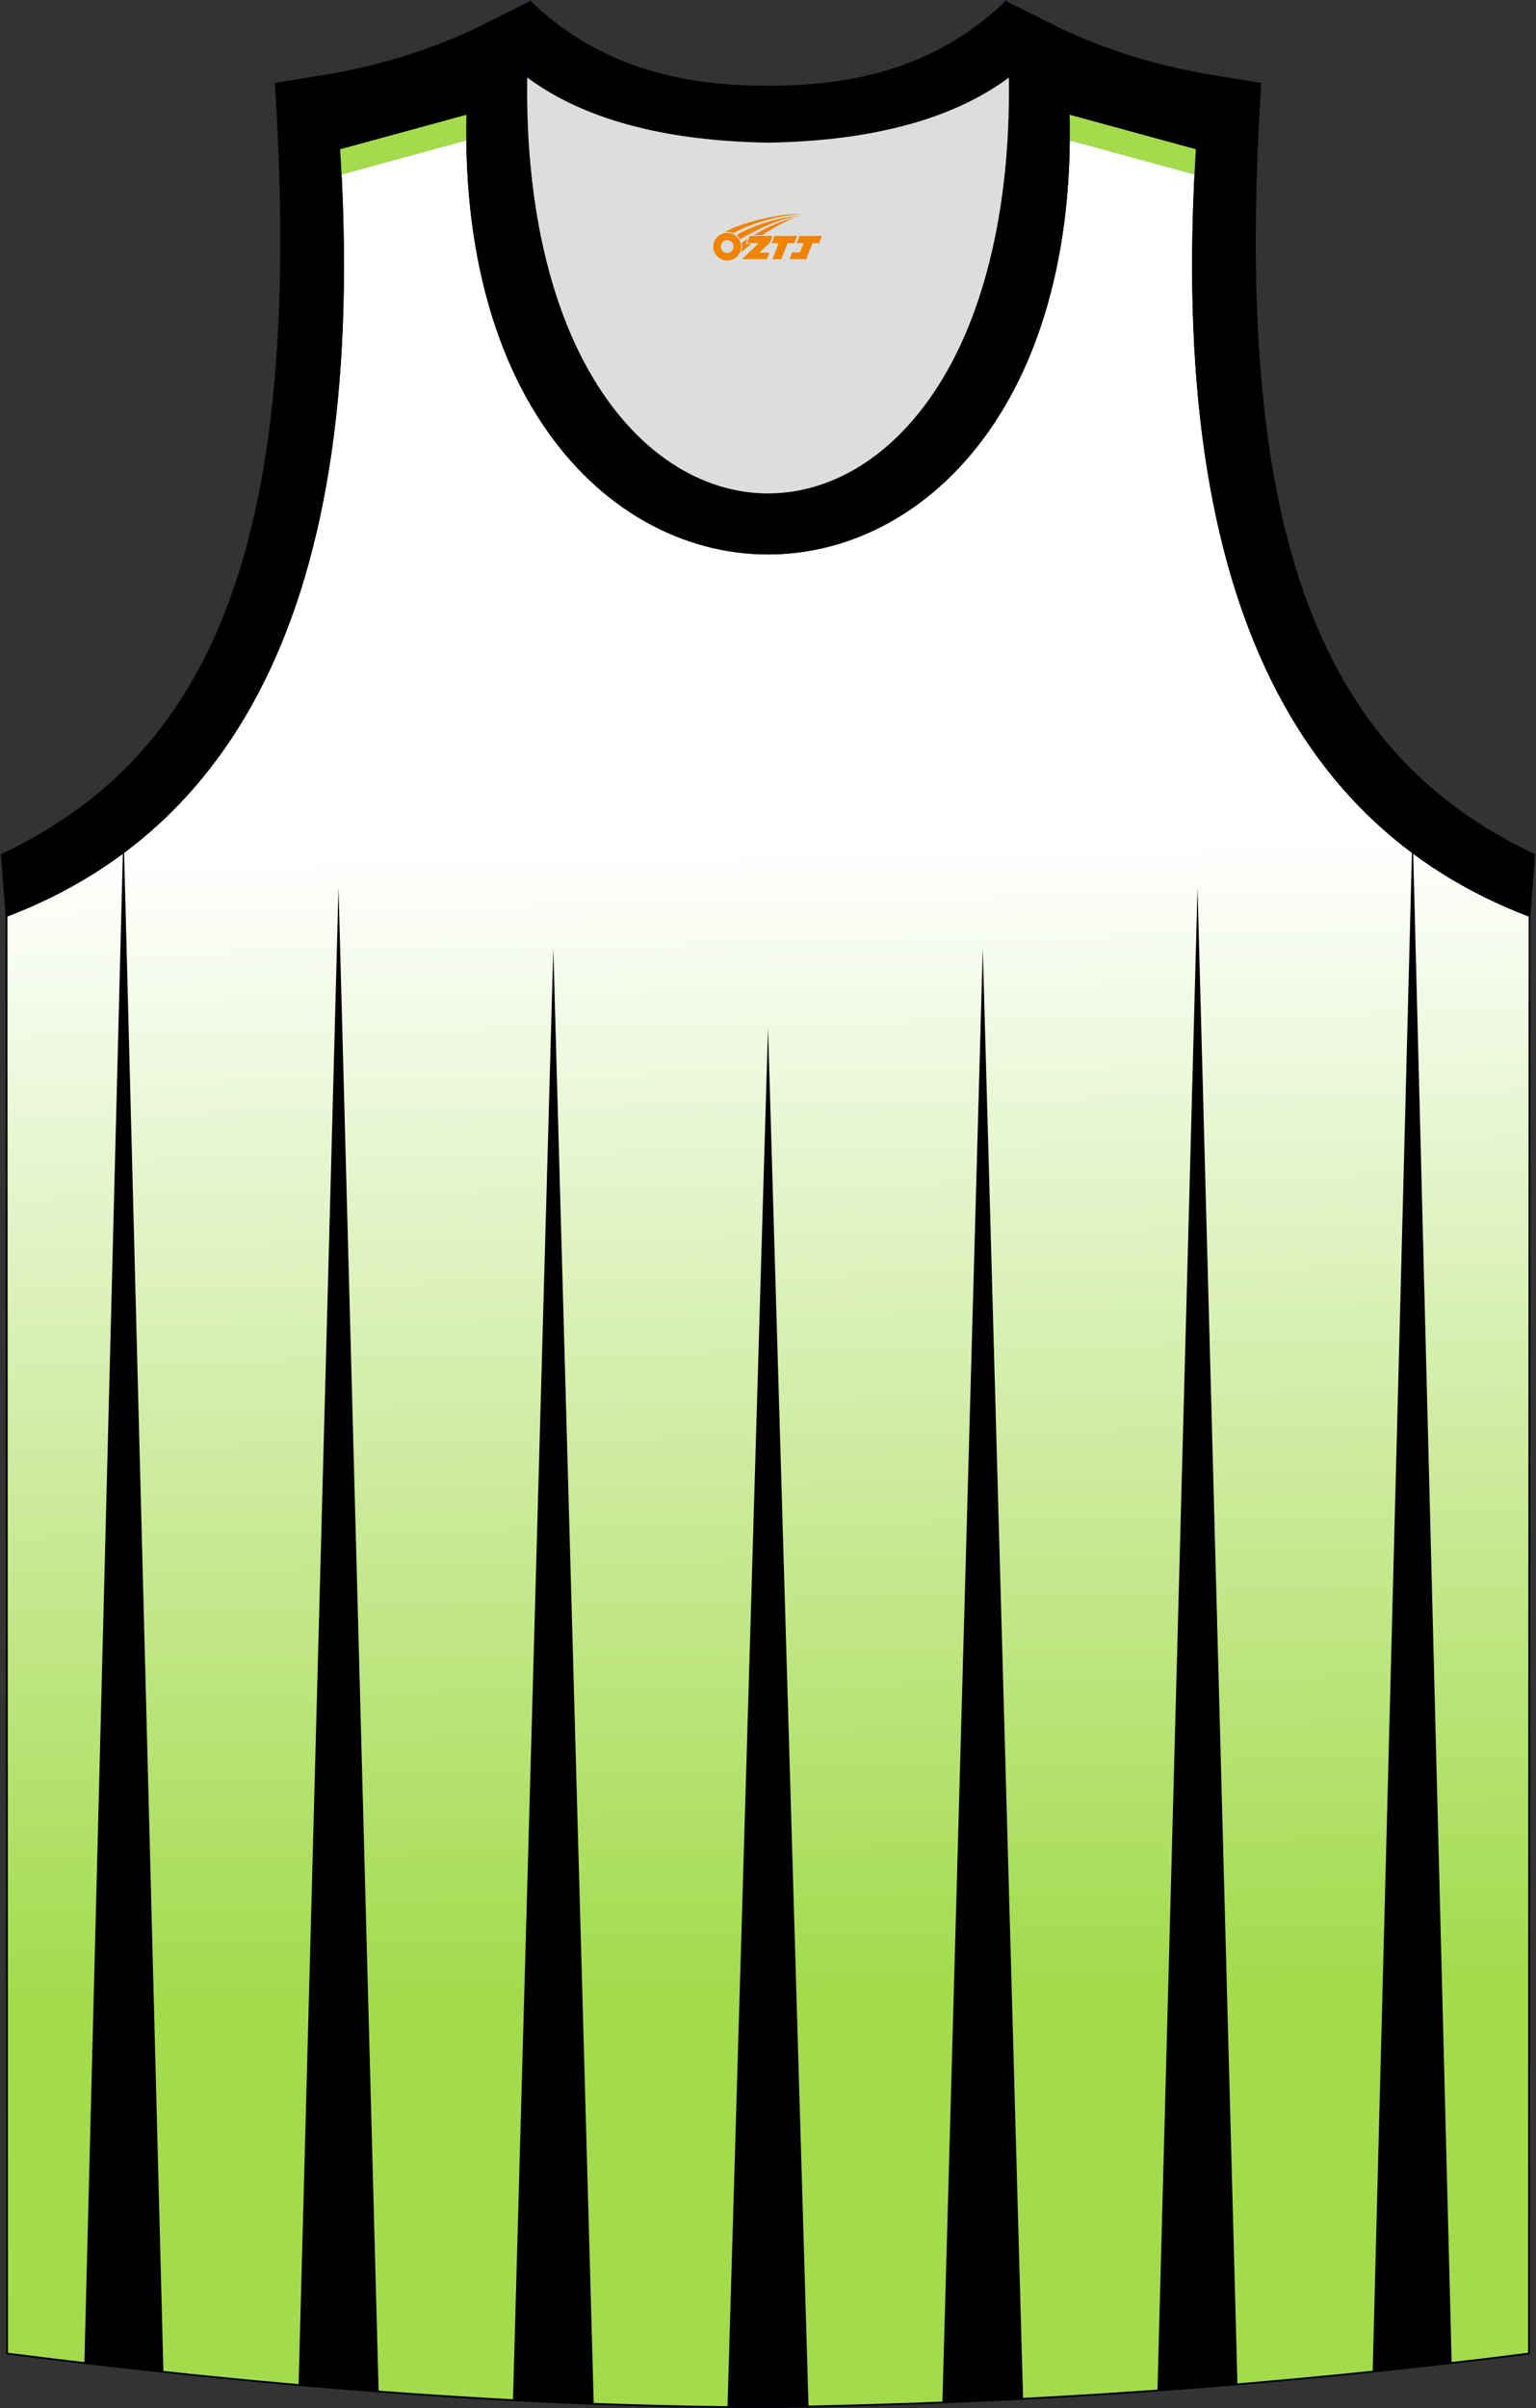 <?xml version="1.0" encoding="utf-8"?>
<!-- Generator: Adobe Illustrator 22.0.0, SVG Export Plug-In . SVG Version: 6.00 Build 0)  -->
<svg xmlns="http://www.w3.org/2000/svg" xmlns:xlink="http://www.w3.org/1999/xlink" version="1.1" id="图层_1" x="0px" y="0px" width="339.31px" height="531.8px" viewBox="0 0 339.31 531.8" enable-background="new 0 0 339.31 531.8" xml:space="preserve">
<rect x="0" y="0" width="339.31" height="531.8" fill="#333333" stroke="none"/>
<g>
	
		<linearGradient id="SVGID_1_" gradientUnits="userSpaceOnUse" x1="171.051" y1="417.992" x2="166.657" y2="166.262" gradientTransform="matrix(1 0 0 1 0.04 20.817)">
		<stop offset="0" style="stop-color:#A3DB4D"/>
		<stop offset="1" style="stop-color:#FFFFFF"/>
	</linearGradient>
	<path fill="url(#SVGID_1_)" stroke="#000009" stroke-width="0.4" stroke-miterlimit="10" d="M169.69,531.6   c57.37-0.83,113.32-4.88,168.06-11.85l0.14-317.5c-54.53-20.78-82.65-77.24-72.18-185.84h0.02c-10.65-2-19.74-4.62-30.92-9.66   c17.79,153.99-148.06,153.99-130.27,0c-11.18,5.04-20.27,7.66-30.92,9.66h0.02C84.09,125.01,55.97,181.47,1.44,202.25l0.14,317.5   C55.87,526.67,114.98,531.6,169.69,531.6L169.69,531.6z M169.64,531.6h0.05H169.64z"/>
	<path d="M264.38,33.05c0.08-1.27,0.16-2.54,0.25-3.82l0.02-0.26l0.02-0.26l0.02-0.26l0.02-0.26l0.02-0.26   c0.06-0.85,0.13-1.71,0.19-2.56c0.09-1.12,0.18-2.24,0.27-3.36l0.09-1.01c0.12-1.44,0.26-2.89,0.4-4.35l0.02-0.25l0,0v0l0.02,0   l-0.49-0.09h-0.01l-0.49-0.09l-0.01,0c-10.14-1.96-18.94-4.54-29.65-9.35l-0.3-0.14l0.07,0.51c0.71,6.29,1.1,12.3,1.22,18.07   L264.38,33.05z"/>
	<path d="M169.69,531.6c2.98-0.04,5.95-0.09,8.92-0.15L169.66,227l-8.95,304.55C163.72,531.58,166.71,531.6,169.69,531.6   L169.69,531.6z M169.64,531.6h0.05H169.64z"/>
	<path d="M208.18,530.55c5.95-0.24,11.89-0.51,17.82-0.82l-8.9-320.27L208.18,530.55z"/>
	<path d="M255.69,527.91c5.9-0.42,11.8-0.88,17.67-1.37l-8.82-330.5L255.69,527.91z"/>
	<path d="M303.23,523.73c5.83-0.6,11.65-1.25,17.45-1.92l-8.5-333.51c-0.09-0.07-0.18-0.14-0.27-0.2L303.23,523.73z"/>
	<path d="M113.32,530.04c5.96,0.31,11.91,0.59,17.84,0.81l-8.93-321.37L113.32,530.04z"/>
	<path d="M65.96,526.69c5.88,0.51,11.78,0.99,17.68,1.44l-8.86-332.1L65.96,526.69z"/>
	<path d="M27.41,188.1c-0.09,0.07-0.18,0.14-0.27,0.2l-8.5,333.53c5.78,0.68,11.6,1.33,17.46,1.96L27.41,188.1z"/>
	<path fill="#DCDDDD" d="M169.66,31.31c26.45-0.42,42.92-6.7,53.28-14.49c0.02-0.06,0.03-0.12,0.05-0.17   c1.14,124.07-107.81,124.07-106.66,0c0.02,0.06,0.03,0.12,0.05,0.18C126.75,24.61,143.21,30.89,169.66,31.31z"/>
	<path fill="#000001" stroke="#000009" stroke-width="0.4" stroke-miterlimit="10" d="M117.15,0.43   c14.82,14.3,32.92,18.74,52.52,18.7c19.6,0.05,37.7-4.4,52.52-18.7c0.5,5.62,0.77,11.01,0.82,16.19c-0.02,0.06-0.03,0.13-0.05,0.19   c-10.37,7.79-26.83,14.07-53.28,14.49c-26.45-0.42-42.92-6.7-53.28-14.49c-0.02-0.06-0.03-0.13-0.05-0.19   C116.37,11.45,116.64,6.06,117.15,0.43z"/>
	<path d="M74.96,33.04c-0.08-1.27-0.16-2.54-0.26-3.82l-0.02-0.26l-0.02-0.26l-0.02-0.26l-0.02-0.26l-0.02-0.26   c-0.06-0.85-0.13-1.71-0.19-2.56c-0.09-1.12-0.18-2.24-0.27-3.36L74.06,21c-0.12-1.44-0.26-2.89-0.4-4.35l-0.02-0.25l0,0v0l-0.02,0   l0.49-0.09h0l0.49-0.09l0.01,0c10.14-1.96,18.94-4.54,29.65-9.35l0.28-0.13l-0.05,0.51c-0.71,6.29-1.1,12.3-1.22,18.07L74.96,33.04   z"/>
	<path fill="#A3DB4C" d="M75.28,38.62c-0.09-1.84-0.2-3.7-0.31-5.58l28.31-7.73c-0.04,1.92-0.05,3.81-0.03,5.67L75.28,38.62z"/>
	<path fill="#A3DB4C" d="M264.09,38.63c0.09-1.84,0.2-3.7,0.31-5.58l-28.31-7.73c0.04,1.92,0.05,3.81,0.03,5.67L264.09,38.63z"/>
	<path fill="#000001" stroke="#000009" stroke-width="0.4" stroke-miterlimit="10" d="M337.88,202.25   c-54.53-20.78-82.65-77.24-72.18-185.84l12.71,2.07c-6.3,97.67,12.01,147.53,60.51,170.27L337.88,202.25z"/>
	<path fill="#000001" stroke="#000009" stroke-width="0.4" stroke-miterlimit="10" d="M117.15,0.43   c-12.97,144.98,118.01,144.98,105.03,0l12.62,6.31c17.79,154-148.06,153.99-130.27,0L117.15,0.43z"/>
	<path fill="#000001" stroke="#000009" stroke-width="0.4" stroke-miterlimit="10" d="M1.43,202.25   c54.53-20.78,82.65-77.24,72.18-185.84l-12.7,2.07C67.2,116.14,48.89,166,0.39,188.75L1.43,202.25z"/>
	
</g>
<g id="图层_x0020_1">
	<path fill="#F08300" d="M157.75,55.5c0.416,1.136,1.472,1.984,2.752,2.032c0.144,0,0.304,0,0.448-0.016h0.016   c0.016,0,0.064,0,0.128-0.016c0.032,0,0.048-0.016,0.08-0.016c0.064-0.016,0.144-0.032,0.224-0.048c0.016,0,0.016,0,0.032,0   c0.192-0.048,0.4-0.112,0.576-0.208c0.192-0.096,0.4-0.224,0.608-0.384c0.672-0.56,1.104-1.408,1.104-2.352   c0-0.224-0.032-0.448-0.08-0.672l0,0C163.59,53.62,163.54,53.45,163.46,53.27C162.99,52.18,161.91,51.42,160.64,51.42C158.95,51.42,157.57,52.79,157.57,54.49C157.57,54.84,157.63,55.18,157.75,55.5L157.75,55.5L157.75,55.5z M162.05,54.52L162.05,54.52C162.02,55.3,161.36,55.9,160.58,55.86C159.79,55.83,159.2,55.18,159.23,54.39c0.032-0.784,0.688-1.376,1.472-1.344   C161.47,53.08,162.08,53.75,162.05,54.52L162.05,54.52z"/>
	<polygon fill="#F08300" points="176.08,52.1 ,175.44,53.69 ,174,53.69 ,172.58,57.24 ,170.63,57.24 ,172.03,53.69 ,170.45,53.69    ,171.09,52.1"/>
	<path fill="#F08300" d="M178.05,47.37c-1.008-0.096-3.024-0.144-5.056,0.112c-2.416,0.304-5.152,0.912-7.616,1.664   C163.33,49.75,161.46,50.47,160.11,51.24C160.31,51.21,160.5,51.19,160.69,51.19c0.48,0,0.944,0.112,1.36,0.288   C166.15,49.16,173.35,47.11,178.05,47.37L178.05,47.37L178.05,47.37z"/>
	<path fill="#F08300" d="M163.52,52.84c4-2.368,8.88-4.672,13.488-5.248c-4.608,0.288-10.224,2-14.288,4.304   C163.04,52.15,163.31,52.47,163.52,52.84C163.52,52.84,163.52,52.84,163.52,52.84z"/>
	<polygon fill="#F08300" points="181.57,52.1 ,180.95,53.69 ,179.49,53.69 ,178.08,57.24 ,177.62,57.24 ,176.11,57.24 ,174.42,57.24    ,175.01,55.74 ,176.72,55.74 ,177.54,53.69 ,175.95,53.69 ,176.59,52.1"/>
	<polygon fill="#F08300" points="170.66,52.1 ,170.02,53.69 ,167.73,55.8 ,169.99,55.8 ,169.41,57.24 ,163.92,57.24 ,167.59,53.69    ,165.01,53.69 ,165.65,52.1"/>
	<path fill="#F08300" d="M175.94,47.96c-3.376,0.752-6.464,2.192-9.424,3.952h1.888C170.83,50.34,173.17,48.91,175.94,47.96z    M165.14,52.78C164.51,53.16,164.45,53.21,163.84,53.62c0.064,0.256,0.112,0.544,0.112,0.816c0,0.496-0.112,0.976-0.32,1.392   c0.176-0.16,0.32-0.304,0.432-0.4c0.272-0.24,0.768-0.64,1.6-1.296l0.32-0.256H164.66l0,0L165.14,52.78L165.14,52.78L165.14,52.78z"/>
</g>
</svg>